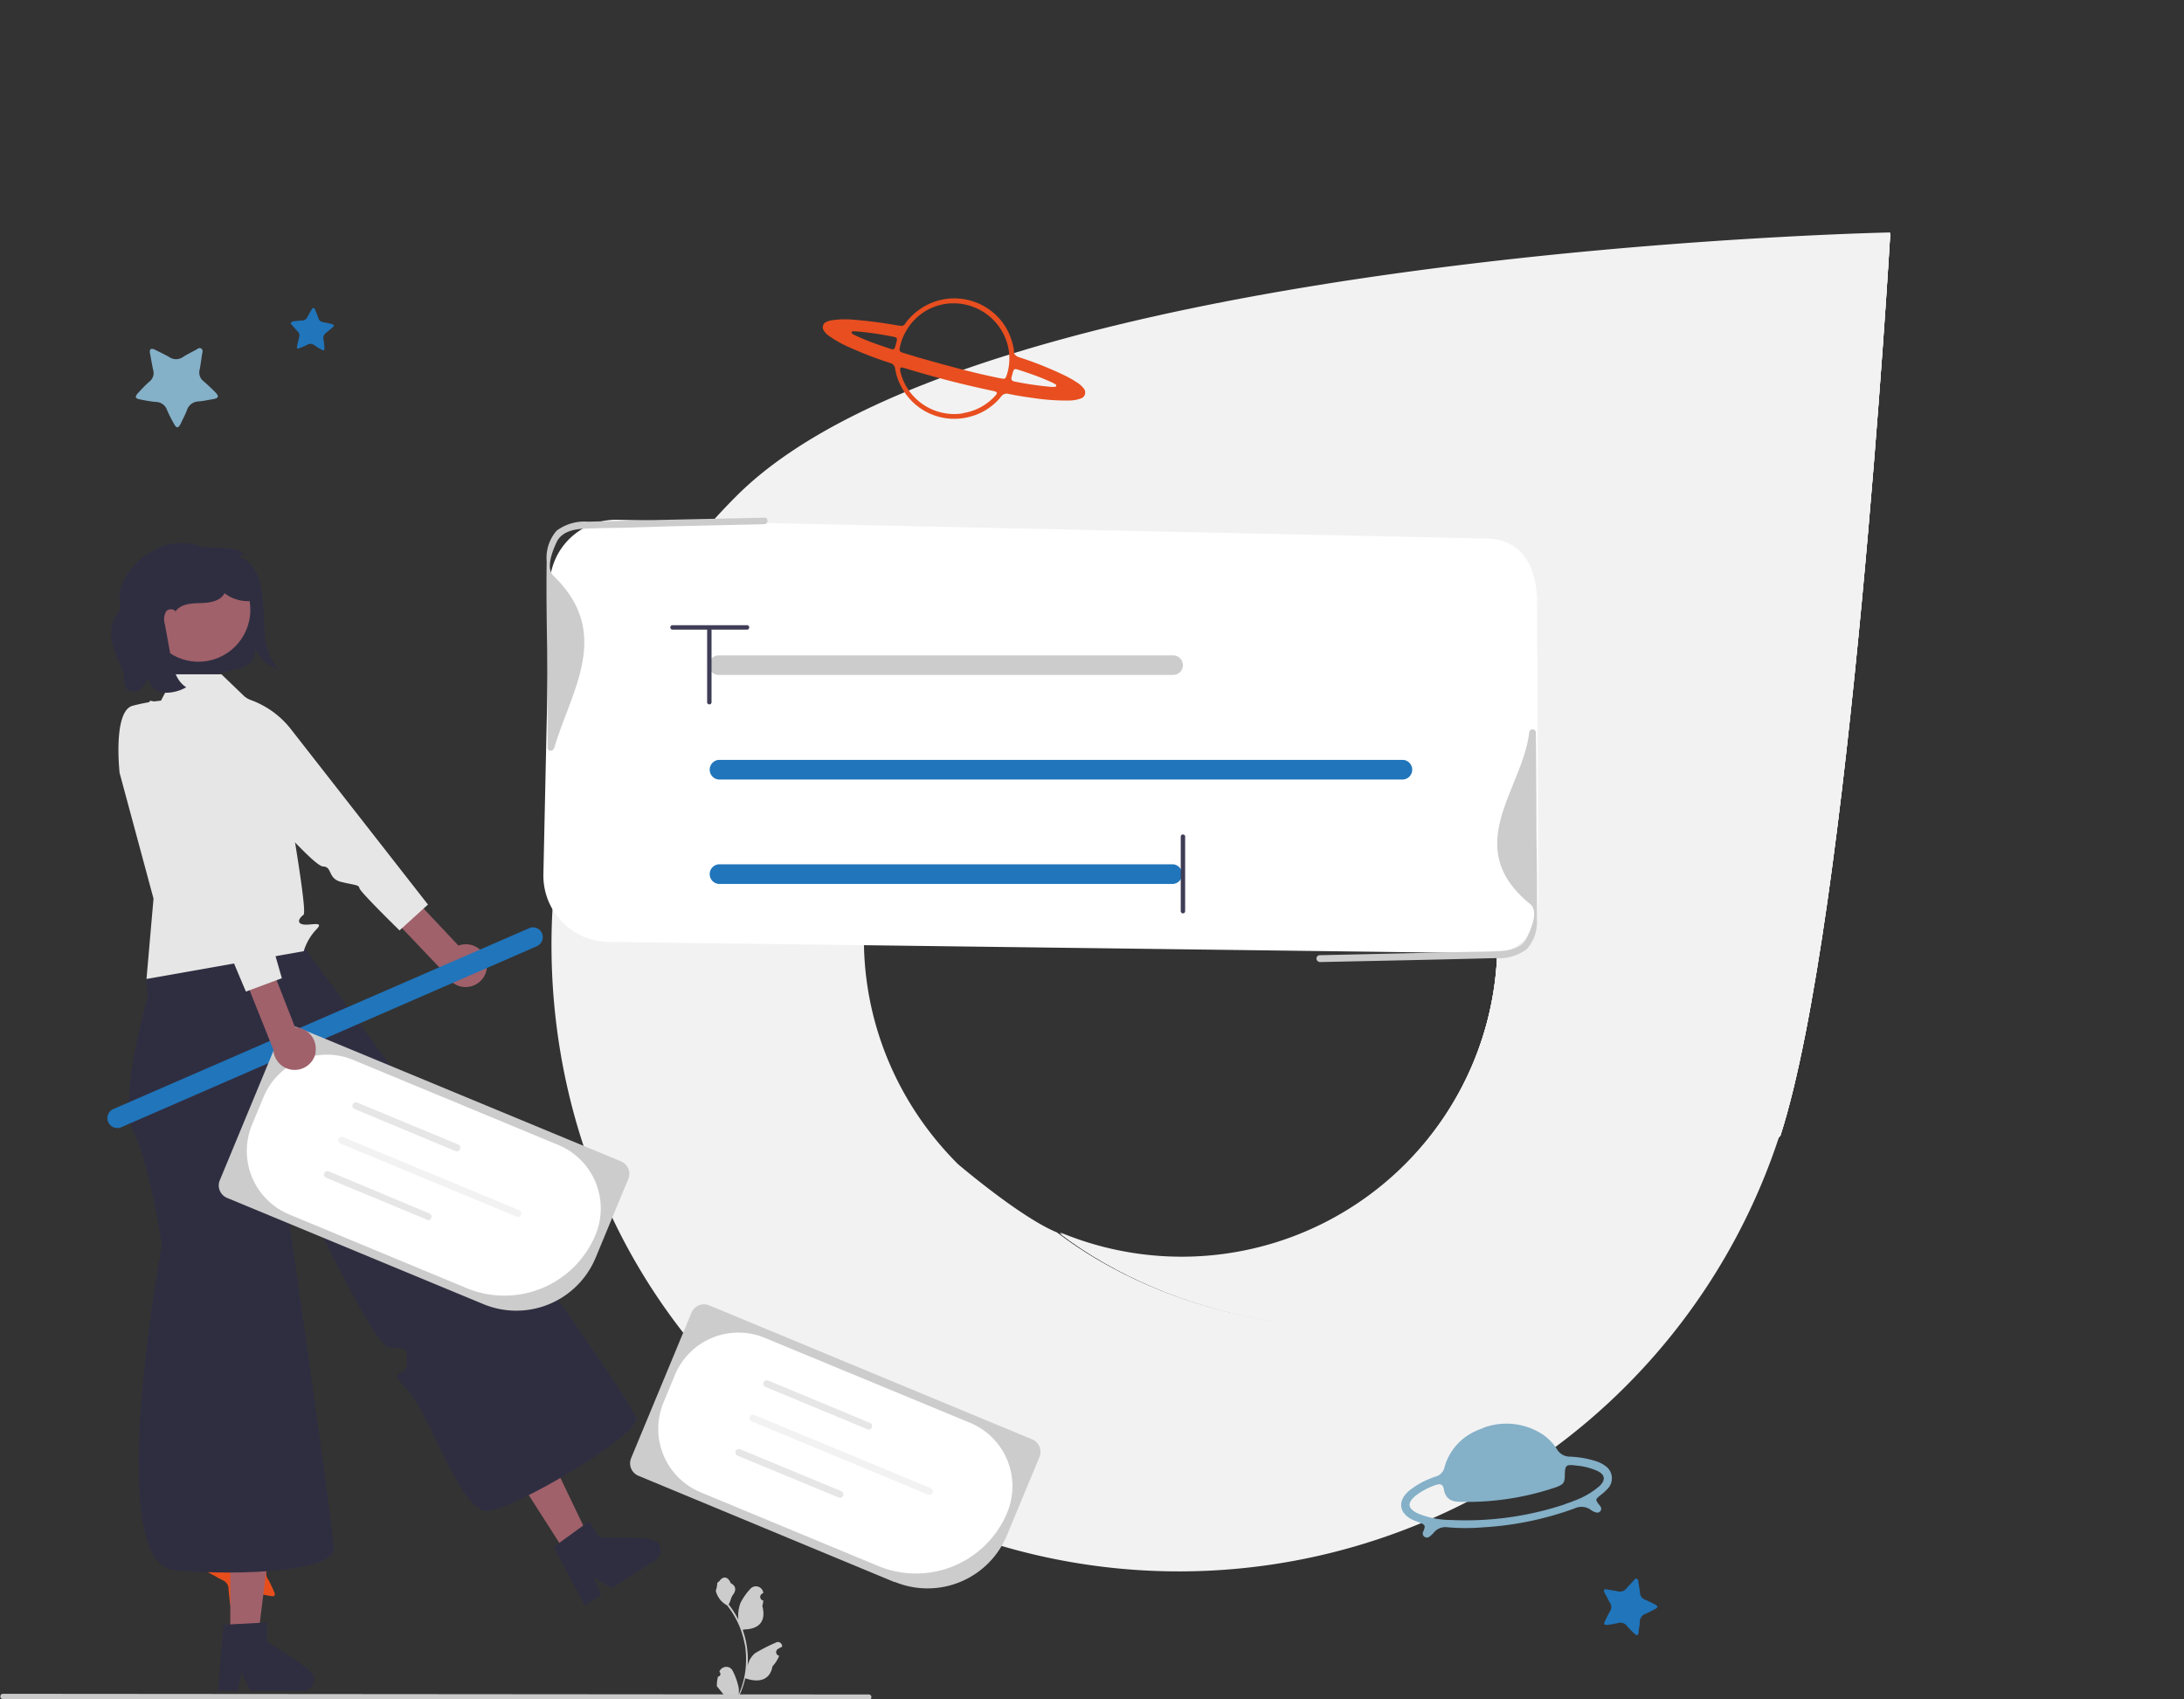 <?xml version="1.0" encoding="UTF-8"?> <svg xmlns="http://www.w3.org/2000/svg" xmlns:xlink="http://www.w3.org/1999/xlink" viewBox="0 0 292.36 227.51"><rect x="0" y="0" width="292.36" height="227.51" fill="#333333" stroke="none"/><defs><style>.cls-1{fill:none;}.cls-2{fill:#f2f2f2;}.cls-3{clip-path:url(#clip-path);}.cls-4{clip-path:url(#clip-path-2);}.cls-5{clip-path:url(#clip-path-3);}.cls-6{fill:#84b0c8;}.cls-7{fill:#e84e1f;}.cls-8{fill:#e84e1b;}.cls-9{fill:#2075bb;}.cls-10{fill:#fff;}.cls-11{fill:#2f2e41;}.cls-12{fill:#a0616a;}.cls-13{fill:#ccc;}.cls-14{fill:#3f3d56;}.cls-15{fill:#e6e6e6;}.cls-16{fill:#cacaca;}</style><clipPath id="clip-path" transform="translate(-1.27 30.47)"><path class="cls-1" d="M189.35,65.74a42.29,42.29,0,0,1-46.2,68.92c15.12,11.48,37.21,15.31,55.66,11.1a76.53,76.53,0,0,0,40.8-24.2C249,92.43,254.31.81,254.31.81Z"></path></clipPath><clipPath id="clip-path-2" transform="translate(-1.27 30.47)"><rect class="cls-1" x="125.1" y="-12.65" width="147.24" height="176.06"></rect></clipPath><clipPath id="clip-path-3" transform="translate(-1.27 30.47)"><rect class="cls-1" x="117.92" y="11.13" width="161.61" height="128.5" transform="translate(99.68 263.43) rotate(-83)"></rect></clipPath></defs><g id="Livello_29" data-name="Livello 29"><path class="cls-2" d="M198.61,145.67c-18.5,4.23-40.67.39-55.85-11.15-4.89-2-13.26-9.15-13.26-9.15C113,108.89,112.59,82.49,129.08,66a43.18,43.18,0,0,1,46.62-9.54c-15.13-11.49-37-15.47-56-11A76.86,76.86,0,0,0,79.24,69.56c-9.37,29.14-2.93,62.83,20.15,85.92l.14-.13a84.54,84.54,0,0,0,140-33.95,76.93,76.93,0,0,1-40.95,24.28" transform="translate(-1.27 30.47)"></path><path class="cls-2" d="M99.88,35.91a83.79,83.79,0,0,0-20.6,33.66,76.59,76.59,0,0,1,40.81-24.2c18.44-4.2,40.53-.38,55.66,11.11a41.85,41.85,0,0,1,13.6,9.11,42.28,42.28,0,0,1-46.2,68.91c15.12,11.48,37.21,15.31,55.66,11.1a76.53,76.53,0,0,0,40.8-24.2C249,92.27,254.31.65,254.31.65S132.72,3.06,99.88,35.91" transform="translate(-1.27 30.47)"></path><g class="cls-3"><rect class="cls-2" x="123.83" y="17.81" width="147.24" height="176.06"></rect><g class="cls-4"><polygon class="cls-2" points="123.83 178.22 143.53 17.81 271.07 33.47 251.37 193.88 123.83 178.22"></polygon><g class="cls-5"><rect class="cls-2" x="102.37" y="-8.42" width="192.7" height="167.6" transform="translate(98.41 293.89) rotate(-83)"></rect></g></g></g><path class="cls-6" d="M199.76,160.71a8.84,8.84,0,0,1,7.17.37,6.76,6.76,0,0,1,2.76,2.46,2,2,0,0,0,1.73,1,13.1,13.1,0,0,1,3.41.58,4.27,4.27,0,0,1,1.35.67,2,2,0,0,1,.34,3,6.89,6.89,0,0,1-1,.91c-.71.57-.71.61-.15,1.32a1.1,1.1,0,0,1,.23.37.52.52,0,0,1-.37.63.49.49,0,0,1-.24,0,1.92,1.92,0,0,1-.79-.37,2.12,2.12,0,0,0-2.12-.19A42.78,42.78,0,0,1,199.87,174a28.61,28.61,0,0,1-4.81,0,2,2,0,0,0-1.88.74,3.08,3.08,0,0,1-.53.49.55.55,0,0,1-.74,0,.52.52,0,0,1-.13-.64,1.89,1.89,0,0,0,.11-.25c.18-.53.12-.67-.39-.89s-.84-.31-1.24-.51c-1.71-.9-1.91-2.42-.47-3.74a10.61,10.61,0,0,1,2.9-1.71,6.92,6.92,0,0,1,.76-.28,1.68,1.68,0,0,0,1.2-1.29,7.45,7.45,0,0,1,3.63-4.54,9.61,9.61,0,0,1,1.47-.64m11.06,10.14c.39-.14.79-.26,1.17-.43a10.73,10.73,0,0,0,3.44-2c.82-.81.69-1.53-.33-2a8.58,8.58,0,0,0-2.76-.71c-1.46-.18-1.57-.09-1.59,1.38,0,.49-.06,1-.55,1.23a4,4,0,0,1-.82.35,36.83,36.83,0,0,1-12.54,1.89c-1.22,0-2.05-.35-2.28-1.69-.12-.67-.46-.78-1.15-.54a9.23,9.23,0,0,0-2.59,1.38c-1.23,1-1.12,1.76.3,2.42a11.54,11.54,0,0,0,4.34.86,42.12,42.12,0,0,0,15.36-2.12" transform="translate(-1.27 30.47)"></path><path class="cls-7" d="M137,16.42c-.08.6.32.83.89,1a47.91,47.91,0,0,1,6,2.42,14.52,14.52,0,0,1,1.62.94,3.06,3.06,0,0,1,.78.7.84.84,0,0,1-.41,1.42,4.65,4.65,0,0,1-1.57.25,29.12,29.12,0,0,1-4.75-.34c-1.1-.15-2.2-.32-3.29-.55a.91.91,0,0,0-1,.38,7.83,7.83,0,0,1-4.06,2.65,8,8,0,0,1-9.2-3.82,7.84,7.84,0,0,1-.91-2.56.87.87,0,0,0-.67-.78,51.25,51.25,0,0,1-5.09-1.94,15.71,15.71,0,0,1-3.14-1.72,2.19,2.19,0,0,1-.64-.68.78.78,0,0,1,.18-1.09.66.66,0,0,1,.19-.09,2.13,2.13,0,0,1,.62-.19,11.74,11.74,0,0,1,2.84-.1,60.87,60.87,0,0,1,6.17.8l.17,0a.59.59,0,0,0,.73-.29A7.63,7.63,0,0,1,124,11.23a8.07,8.07,0,0,1,11.32,1.27c.15.19.29.38.42.58A8.64,8.64,0,0,1,137,16.39m-9.48-6.12a7.29,7.29,0,0,0-5,3.66,6.91,6.91,0,0,0-.81,2.21c-.06.35,0,.46.34.59l.31.1,2.06.62c3.55,1,7.13,2,10.74,2.72l.36.06a.38.38,0,0,0,.43-.23c0-.12.09-.23.12-.35a7.24,7.24,0,0,0,0-4.25,7.5,7.5,0,0,0-8.56-5.13m2.67,14.57a7.35,7.35,0,0,0,4.22-2.22,3.22,3.22,0,0,0,.24-.28c.12-.18.09-.31-.12-.39a3,3,0,0,0-.43-.11q-5.88-1.24-11.63-3l-.31-.09c-.3-.07-.42,0-.37.35l0,.12a7.42,7.42,0,0,0,8.38,5.65m12.2-3.55c.14,0,.27,0,.3-.13s-.07-.21-.18-.26-.28-.16-.43-.22a31.58,31.58,0,0,0-3.17-1.25c-.49-.17-1-.34-1.47-.48-.31-.1-.44,0-.53.31s-.13.49-.2.74,0,.49.37.57a43.94,43.94,0,0,0,5,.73l.34,0m-26.86-7.45c-.13,0-.22,0-.25.12a.21.21,0,0,0,.12.23,3,3,0,0,0,.32.18,30.52,30.52,0,0,0,2.83,1.16l2,.69c.35.11.46,0,.56-.32s.11-.44.18-.67c.11-.45.06-.56-.4-.65a43.94,43.94,0,0,0-5-.73l-.36,0" transform="translate(-1.27 30.47)"></path><path class="cls-8" d="M29.25,179.43c.57-.26,1.15-.54,1.75-.78a1.4,1.4,0,0,0,1-1.24c.06-.56.19-1.1.3-1.66.05-.25,0-.59.31-.66s.45.24.62.43c.39.42.79.85,1.17,1.3a1.27,1.27,0,0,0,1.27.48c.58-.1,1.16-.17,1.73-.24a3.11,3.11,0,0,1,.43,0c.37,0,.48.15.35.48-.06.13-.13.26-.2.38-.26.45-.49.93-.79,1.35a1.49,1.49,0,0,0,0,1.75c.26.45.46.93.69,1.4,0,.1.09.19.12.28.15.42,0,.58-.4.51a15.31,15.31,0,0,1-1.88-.39,1.41,1.41,0,0,0-1.62.44,17,17,0,0,1-1.31,1.24c-.42.37-.63.3-.71-.26s-.17-1.31-.22-2a1.23,1.23,0,0,0-.75-1.14c-.49-.24-.95-.52-1.42-.77l-.38-.2c-.42-.26-.41-.46,0-.7" transform="translate(-1.27 30.47)"></path><path class="cls-9" d="M40.49,12.53c.37,0,.75-.07,1.14-.09a.81.81,0,0,0,.8-.49c.15-.3.33-.58.5-.88.08-.12.12-.32.31-.3s.2.22.26.36c.14.32.28.64.39,1a.75.75,0,0,0,.63.53c.34.06.68.14,1,.21l.25.07c.21.07.24.18.1.34a1.54,1.54,0,0,1-.19.17c-.23.2-.46.42-.71.6a.89.89,0,0,0-.38,1c.06.31.07.62.11.93,0,.06,0,.12,0,.18,0,.27-.1.34-.32.21a10,10,0,0,1-1-.6.83.83,0,0,0-1-.07c-.32.16-.65.3-1,.43s-.41,0-.34-.29.17-.77.27-1.15a.75.75,0,0,0-.19-.79c-.23-.23-.44-.48-.65-.72l-.17-.18c-.18-.23-.14-.34.15-.39" transform="translate(-1.27 30.47)"></path><path class="cls-9" d="M216.34,182.32c.47.08,1,.14,1.47.24a1.1,1.1,0,0,0,1.18-.37c.28-.34.6-.64.91-1,.14-.13.26-.38.49-.29s.19.35.22.54c.07.45.15.9.2,1.35a1,1,0,0,0,.62.87c.42.18.82.39,1.23.59a1.64,1.64,0,0,1,.29.16c.25.16.25.3,0,.46a2.09,2.09,0,0,1-.29.16c-.37.18-.72.4-1.1.55a1.13,1.13,0,0,0-.78,1.11c0,.41-.11.81-.16,1.22a2.23,2.23,0,0,1,0,.23c-.08.33-.23.39-.48.16a13.38,13.38,0,0,1-1.06-1.07,1.11,1.11,0,0,0-1.24-.41,13.52,13.52,0,0,1-1.39.25c-.44,0-.54-.08-.35-.48s.45-.93.71-1.38a1,1,0,0,0,0-1.06c-.22-.37-.4-.75-.6-1.12l-.16-.29c-.16-.35-.07-.48.32-.45" transform="translate(-1.27 30.47)"></path><path class="cls-6" d="M22,16.34c.63.32,1.3.63,1.94,1a1.6,1.6,0,0,0,1.8,0c.54-.35,1.11-.63,1.69-.94.25-.12.52-.41.8-.19s.11.56.07.85c-.09.65-.18,1.31-.31,2a1.44,1.44,0,0,0,.5,1.48c.5.43,1,.9,1.45,1.35a3.61,3.61,0,0,1,.33.35c.27.33.21.54-.18.66l-.47.1c-.59.09-1.17.23-1.77.27a1.69,1.69,0,0,0-1.57,1.21c-.21.56-.5,1.08-.75,1.62a2.8,2.8,0,0,1-.15.3c-.26.44-.49.45-.74,0a18,18,0,0,1-1-1.95,1.6,1.6,0,0,0-1.55-1.11A20.31,20.31,0,0,1,20,23c-.62-.11-.71-.35-.28-.82s1-1.09,1.59-1.6a1.42,1.42,0,0,0,.47-1.48c-.14-.61-.23-1.22-.35-1.82,0-.16-.07-.31-.09-.47-.07-.55.11-.69.64-.49" transform="translate(-1.27 30.47)"></path></g><g id="SEO"><g id="_2" data-name="2"><path class="cls-10" d="M200.14,97.14,82.69,95.63a8.87,8.87,0,0,1-8.68-9l.84-38.84a8.87,8.87,0,0,1,9.06-8.67l116.45,2.51c4.89.1,6.78,4.16,6.67,9.05l.16,38.84C207.09,94.37,205,97.25,200.14,97.14Z" transform="translate(-1.27 30.47)"></path><path class="cls-11" d="M33.24,44.1c1.55.29,2.62,2.16,3,4.06A49.09,49.09,0,0,1,36.67,54c.15,2,.68,4,2,5.12a4.63,4.63,0,0,1-3.24-2.86,2.26,2.26,0,0,1-.74,2.07,4.27,4.27,0,0,1-1.81.79l-5.27,1.36a4.45,4.45,0,0,1-2.9.09c-1.19-.51-1.94-2-2.53-3.34a19.67,19.67,0,0,1-1.53-5.16,9.75,9.75,0,0,1,.7-5.34,6.82,6.82,0,0,1,4.35-3.55A15.91,15.91,0,0,1,31,42.9a5.67,5.67,0,0,1,2.95.73" transform="translate(-1.27 30.47)"></path><polygon class="cls-12" points="30.83 219.37 34.52 219.37 36.28 205.13 30.83 205.13 30.83 219.37"></polygon><path class="cls-11" d="M37,189.23v-2.5l-1,.06L32.1,187l-.91.06-.7,8.38,0,.45h2.62l.09-.45.38-2,1,2,.21.45h7a1.58,1.58,0,0,0,1.56-1.57C43.53,193,37.76,190,37,189.23Z" transform="translate(-1.27 30.47)"></path><polygon class="cls-12" points="75.88 208.13 78.99 206.15 72.8 193.21 68.21 196.14 75.88 208.13"></polygon><path class="cls-11" d="M81.47,175.3l-1.34-2.11-.79.57-3.2,2.33-.74.54,3.92,7.43.22.4,2.2-1.41-.17-.42-.77-1.91,1.92,1.18.42.26L89,178.41a1.56,1.56,0,0,0,.47-2.15C89,174.94,82.52,175.56,81.47,175.3Z" transform="translate(-1.27 30.47)"></path><path class="cls-13" d="M158.31,59.89H97.48a1.31,1.31,0,1,1,0-2.62h60.83a1.31,1.31,0,1,1,0,2.62Z" transform="translate(-1.27 30.47)"></path><path class="cls-9" d="M158.31,87.87H97.48a1.32,1.32,0,0,1,0-2.63h60.83a1.32,1.32,0,0,1,0,2.63Z" transform="translate(-1.27 30.47)"></path><path class="cls-9" d="M189.11,73.89H97.48a1.32,1.32,0,0,1,0-2.63h91.63a1.32,1.32,0,0,1,0,2.63Z" transform="translate(-1.27 30.47)"></path><path class="cls-14" d="M159.62,91.81a.3.3,0,0,1-.29-.3V81.6a.3.3,0,1,1,.59,0v9.91A.3.3,0,0,1,159.62,91.81Z" transform="translate(-1.27 30.47)"></path><path class="cls-14" d="M91,53.52a.29.29,0,0,1,.3-.29h9.91a.3.3,0,1,1,0,.59H91.27A.29.29,0,0,1,91,53.52Z" transform="translate(-1.27 30.47)"></path><path class="cls-14" d="M96.23,63.83a.29.29,0,0,1-.3-.3V53.62a.3.3,0,1,1,.59,0v9.91A.29.29,0,0,1,96.23,63.83Z" transform="translate(-1.27 30.47)"></path><path class="cls-11" d="M41.9,96.22,20.84,99.87l.19,3.21s-4.05,13.82-1.89,18,3.8,15.13,3.8,15.13-8,42.67,1.67,43.53,21.36,0,21.34-2.86-7.49-54.39-7.49-54.39S51,149.9,53.37,149.93s2.38,0,2.38,2.1-3,.45,0,3.5,7.11,16.42,10.7,16.28,20-9.92,20-12.32S41.9,96.22,41.9,96.22Z" transform="translate(-1.27 30.47)"></path><path class="cls-15" d="M20.88,100.59l.94-10.76L17.28,73s-.94-8.39,1.8-9a24.39,24.39,0,0,1,3.74-.67l1.85-3.53h6.24l3.12,3s4.16,2.68,4.16,3.87S42.63,91.45,41.9,92,41,93.22,42,93.31s2.77-.5,1.58.69a7.31,7.31,0,0,0-1.65,2.87Z" transform="translate(-1.27 30.47)"></path><path class="cls-12" d="M66.44,98.24A2.86,2.86,0,0,0,63.08,96a3.17,3.17,0,0,0-.44.12L52.85,85.72l-3.54,2L61,100a2.86,2.86,0,0,0,5.41-1.73Z" transform="translate(-1.27 30.47)"></path><path class="cls-15" d="M28.31,62.78s-1.75,6.68.94,9,4.8,4.82,6.16,5.35,7.83,8.36,9.11,8.4.58,1.62,2.43,2.07,2.35.36,2.44.85,5.36,5.64,5.36,5.64l3.81-3.46L40.23,67.17a12,12,0,0,0-11.92-4.39Z" transform="translate(-1.27 30.47)"></path><path class="cls-9" d="M73.27,96.15,17.5,120.44A1.31,1.31,0,0,1,16.45,118L72.23,93.74a1.31,1.31,0,0,1,1,2.41Z" transform="translate(-1.27 30.47)"></path><path class="cls-13" d="M97.33,194a.37.37,0,0,0,.38-.35.36.36,0,0,0-.12-.28l0-.1v0a1,1,0,0,1,1.27-.52,1,1,0,0,1,.52.52,8.84,8.84,0,0,1,.76,2.16,3,3,0,0,1,0,1,11.45,11.45,0,0,0,1-4.79,10.31,10.31,0,0,0-.07-1.24c0-.34-.09-.67-.16-1a11.68,11.68,0,0,0-2.31-4.95,3,3,0,0,1-1.29-1.34,2.11,2.11,0,0,1-.22-.64,3,3,0,0,0,.19-1c.09-.14.25-.2.34-.33.48-.65,1.13-.53,1.47.34.74.37.74,1,.29,1.57-.28.38-.32.88-.57,1.28a.39.39,0,0,0,.08.1,11.91,11.91,0,0,1,1.22,1.94,5,5,0,0,1,.29-2.26,8.05,8.05,0,0,1,1.27-1.82,1,1,0,0,1,1.4-.18,1,1,0,0,1,.38.67v0l-.2.13a.49.49,0,0,0-.13.68.47.47,0,0,0,.33.21h0a4.46,4.46,0,0,1-.13.73c.59,2.29-.68,3.12-2.5,3.15l-.12.07a12,12,0,0,1,.64,3,10.28,10.28,0,0,1,0,1.84v0a3,3,0,0,1,1-1.73,22.41,22.41,0,0,1,2.76-1.41.56.56,0,0,1,.86.55v0a2.53,2.53,0,0,0-.37.18l-.2.12a.5.5,0,0,0-.14.69.52.52,0,0,0,.33.21h0a4.64,4.64,0,0,1-.9,1.41c-.36,2-2,2.18-3.65,1.6h0a11.43,11.43,0,0,1-.8,2.35H97.4l0-.09a3.55,3.55,0,0,0,.8,0l-.64-.79h0l-.33-.41h0a4.45,4.45,0,0,1,.14-1.21Z" transform="translate(-1.27 30.47)"></path><path class="cls-16" d="M1.62,197l116,.09a.36.36,0,0,0,0-.71l-116-.09a.36.36,0,0,0,0,.71Z" transform="translate(-1.27 30.47)"></path><circle class="cls-12" cx="26.57" cy="81.65" r="6.94"></circle><path class="cls-11" d="M24.82,51.61c0-.59-1-.68-1.32-.21a2.18,2.18,0,0,0-.16,1.69l.75,4.12c.29,1.63.71,3.45,2.11,4.33a5.61,5.61,0,0,1-3.32.71c-1.13-.24-2.09-1.53-1.55-2.54a4.17,4.17,0,0,1-1.22,2.07A1.55,1.55,0,0,1,18.6,62c-1-.39-.51-1.82-.94-2.78-1.26-2.76-2.45-5.41-.45-7.9.28-.35.06-1,.06-1.68,0-3.46,3.52-6.53,6.9-7.31l.2,0a6.88,6.88,0,0,1,5.36,1.23,2.2,2.2,0,0,1,2.88.39c.74.77,2.12,2,2.31,3s-.22,2,.3,3a5.1,5.1,0,0,1-3.89-1c-.57,1.09-2,1.29-3.24,1.32s-2.65.12-3.34,1.13" transform="translate(-1.27 30.47)"></path><path class="cls-13" d="M103.58,38.84c-7.86.17-15.72.32-23.58.53a6.25,6.25,0,0,0-4.21,1.2,5.5,5.5,0,0,0-1.34,4.11c-.06,3.88,0,7.76.06,11.64l.07,13.29c0,.58.73.56.9,0,2.27-7.67,7.82-15.35-.13-23-1-1-.2-3.15.44-4.51s2.22-1.72,3.64-1.79c1.83-.09,3.67-.09,5.51-.13L90.66,40l12.92-.29c.57,0,.57-.91,0-.89Z" transform="translate(-1.27 30.47)"></path><path class="cls-13" d="M177.87,98.33c7.86-.17,15.72-.32,23.57-.53a6.25,6.25,0,0,0,4.21-1.2A5.5,5.5,0,0,0,207,92.49c.06-3.88,0-7.76-.06-11.64q0-6.64-.07-13.29a.45.45,0,0,0-.89,0c-.87,7.67-9.26,15.35.12,23,1.13.92.21,3.15-.44,4.51s-2.21,1.72-3.64,1.79c-1.83.09-3.67.09-5.5.13l-5.72.13-12.92.29a.45.45,0,0,0,0,.89Z" transform="translate(-1.27 30.47)"></path><path class="cls-13" d="M121,181.33,86.75,167.11a1.81,1.81,0,0,1-1-2.36h0l8.08-19.47a1.81,1.81,0,0,1,2.36-1l43.23,17.94a1.81,1.81,0,0,1,1,2.36h0l-4.37,10.52a11.5,11.5,0,0,1-15,6.21Z" transform="translate(-1.27 30.47)"></path><path class="cls-10" d="M118.83,179.18l-23.75-9.86a9.19,9.19,0,0,1-5-12l1.53-3.7a9.21,9.21,0,0,1,12-5L131.11,160a9.2,9.2,0,0,1,5,12A13.22,13.22,0,0,1,118.83,179.18Z" transform="translate(-1.27 30.47)"></path><path class="cls-15" d="M117.31,160.84l-13.52-5.61a.47.47,0,1,1,.36-.86h0L117.67,160a.47.47,0,1,1-.36.86Z" transform="translate(-1.27 30.47)"></path><path class="cls-15" d="M113.5,170,100,164.41a.46.46,0,0,1-.25-.61.47.47,0,0,1,.61-.25h0l13.52,5.61a.47.47,0,0,1,.25.61A.46.46,0,0,1,113.5,170Z" transform="translate(-1.27 30.47)"></path><path class="cls-2" d="M125.51,169.63l-23.62-9.81a.46.46,0,0,1-.26-.6.47.47,0,0,1,.61-.26h0l23.63,9.8a.47.47,0,0,1-.36.87Z" transform="translate(-1.27 30.47)"></path><path class="cls-13" d="M66,144.13,31.69,129.91a1.8,1.8,0,0,1-1-2.36l8.07-19.47a1.82,1.82,0,0,1,2.37-1L84.38,125a1.81,1.81,0,0,1,1,2.36L81,137.92A11.5,11.5,0,0,1,66,144.13Z" transform="translate(-1.27 30.47)"></path><path class="cls-10" d="M63.78,142,40,132.12a9.2,9.2,0,0,1-5-12l1.54-3.7a9.19,9.19,0,0,1,12-5l27.46,11.39a9.2,9.2,0,0,1,5,12A13.21,13.21,0,0,1,63.78,142Z" transform="translate(-1.27 30.47)"></path><path class="cls-15" d="M62.25,123.64,48.73,118a.47.47,0,0,1-.25-.61.46.46,0,0,1,.61-.25l13.52,5.61a.46.46,0,0,1,.25.61A.47.47,0,0,1,62.25,123.64Z" transform="translate(-1.27 30.47)"></path><path class="cls-15" d="M58.44,132.82l-13.52-5.61a.47.47,0,0,1-.25-.61.46.46,0,0,1,.61-.25h0L58.8,132a.47.47,0,0,1-.36.86Z" transform="translate(-1.27 30.47)"></path><path class="cls-2" d="M70.45,132.42l-23.62-9.8a.46.46,0,0,1-.25-.61.47.47,0,0,1,.61-.25l23.62,9.8a.47.47,0,0,1-.36.86Z" transform="translate(-1.27 30.47)"></path><path class="cls-12" d="M43.49,110.47a2.86,2.86,0,0,0-2.27-3.35,2.3,2.3,0,0,0-.45-.05l-5.2-13.29-4,.54,6.29,15.73a2.86,2.86,0,0,0,5.66.42Z" transform="translate(-1.27 30.47)"></path><path class="cls-15" d="M21.37,63.34s-4.11,5.54-2.49,8.71,2.64,6.27,3.71,7.27S26.73,90,27.9,90.51s-.07,1.72,1.49,2.83,2,1.21,1.94,1.7,2.86,7.24,2.86,7.24L39,100.49,28.73,64.68Z" transform="translate(-1.27 30.47)"></path></g></g></svg> 
